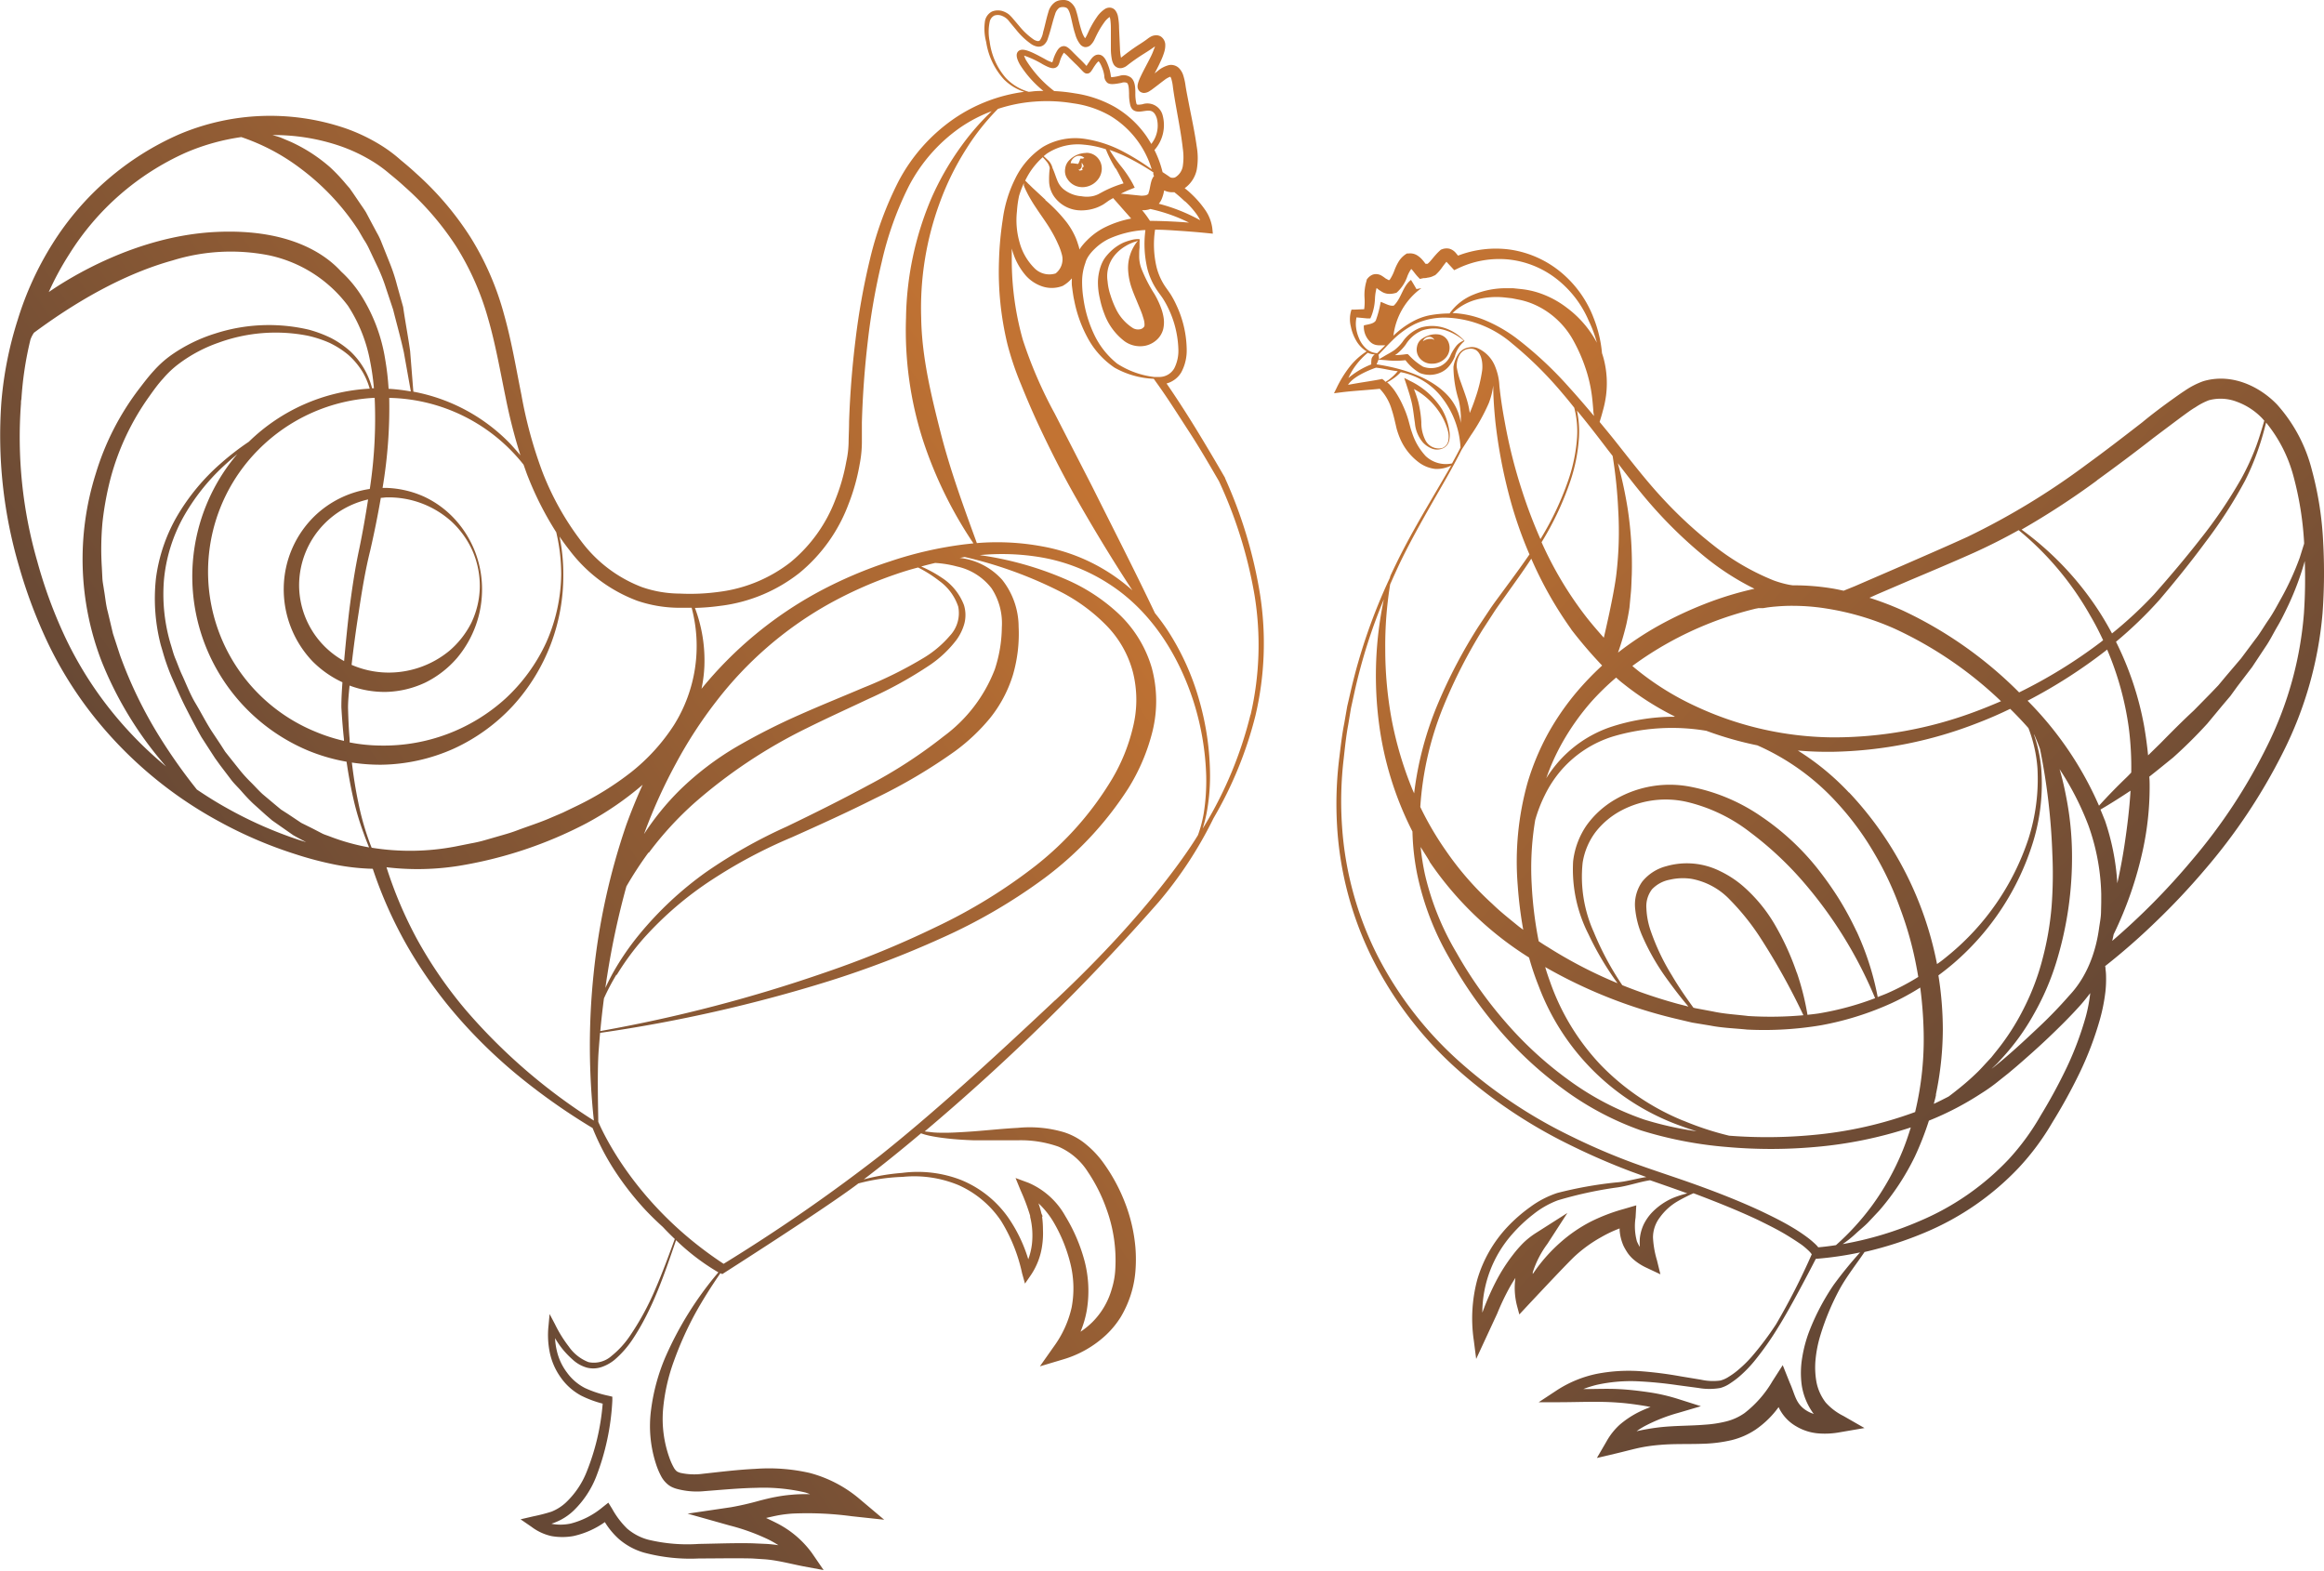 <svg xmlns="http://www.w3.org/2000/svg" xmlns:xlink="http://www.w3.org/1999/xlink" viewBox="0 0 332.28 224.58"><defs><style>.cls-1{fill:url(#Sfumatura_senza_nome_145);}.cls-2{fill:url(#Sfumatura_senza_nome_145-2);}.cls-3{fill:url(#Sfumatura_senza_nome_145-3);}.cls-4{fill:url(#Sfumatura_senza_nome_145-4);}.cls-5{fill:url(#Sfumatura_senza_nome_145-5);}.cls-6{fill:url(#Sfumatura_senza_nome_145-6);}</style><linearGradient id="Sfumatura_senza_nome_145" x1="153.08" y1="66.32" x2="37.15" y2="144.89" gradientUnits="userSpaceOnUse"><stop offset="0" stop-color="#c27333"/><stop offset="1" stop-color="#664835"/></linearGradient><linearGradient id="Sfumatura_senza_nome_145-2" x1="209.52" y1="56.81" x2="298.78" y2="146.67" xlink:href="#Sfumatura_senza_nome_145"/><linearGradient id="Sfumatura_senza_nome_145-3" x1="212.27" y1="54.07" x2="301.53" y2="143.94" xlink:href="#Sfumatura_senza_nome_145"/><linearGradient id="Sfumatura_senza_nome_145-4" x1="210.7" y1="55.63" x2="299.96" y2="145.5" xlink:href="#Sfumatura_senza_nome_145"/><linearGradient id="Sfumatura_senza_nome_145-5" x1="205.19" y1="61.11" x2="294.45" y2="150.98" xlink:href="#Sfumatura_senza_nome_145"/><linearGradient id="Sfumatura_senza_nome_145-6" x1="204.39" y1="61.9" x2="293.65" y2="151.77" xlink:href="#Sfumatura_senza_nome_145"/></defs><g id="Livello_2" data-name="Livello 2"><g id="Livello_1-2" data-name="Livello 1"><path class="cls-1" d="M162.88,36.5c0-.34,0-.69.05-1.06l0-.56V34.6a1.32,1.32,0,0,0,0-.41,3.68,3.68,0,0,0-1.23.14,8.41,8.41,0,0,0-1.07.36A6.62,6.62,0,0,0,158.74,36a7.52,7.52,0,0,0-.78.9,5,5,0,0,0-.55,1.08,7.33,7.33,0,0,0-.43,2.35,10,10,0,0,0,.27,2.33,13.3,13.3,0,0,0,.65,2.22,8.68,8.68,0,0,0,2.91,3.93,3.81,3.81,0,0,0,3,.61,3.51,3.51,0,0,0,1.5-.76,3.14,3.14,0,0,0,1-1.59,4.38,4.38,0,0,0,.07-1.59,7.15,7.15,0,0,0-.32-1.29,12.18,12.18,0,0,0-1-2.15,20.84,20.84,0,0,1-1.86-3.63A5,5,0,0,1,162.88,36.5Zm.7,9.37a2.59,2.59,0,0,1,.06.59.39.39,0,0,1-.08.28,1,1,0,0,1-.38.29,1.47,1.47,0,0,1-1.18-.11,6.71,6.71,0,0,1-2.47-2.8,13.17,13.17,0,0,1-.75-1.9,8.24,8.24,0,0,1-.42-2,4.69,4.69,0,0,1,1-3.7,5.89,5.89,0,0,1,1.56-1.33,6.34,6.34,0,0,1,.94-.47c.32-.15.73-.19.89-.37a6.08,6.08,0,0,0-1.45,4.35,9.39,9.39,0,0,0,.47,2.38c.25.75.56,1.45.83,2.11s.54,1.27.74,1.85C163.43,45.36,163.54,45.65,163.58,45.87Zm-8.3-24a3.39,3.39,0,0,0-2.36,1,2,2,0,0,0-.62,1.23v0a2,2,0,0,0,.31,1.48,2.51,2.51,0,0,0,1.2,1,2.62,2.62,0,0,0,1.64.09,2.8,2.8,0,0,0,1.46-.92,2.52,2.52,0,0,0,.62-1.68,2.28,2.28,0,0,0-.71-1.63A2.13,2.13,0,0,0,155.28,21.85ZM154,23.56l.09,0S154,23.59,154,23.56Zm.84.35,0-.1a1.93,1.93,0,0,1-.13.31c0,.07,0,0,.06,0l-.1.1c.09-.05.18,0,.09.07a.72.72,0,0,1-.39.09l.1,0c-.07,0-.09.06-.21-.06l-.06-.08.05,0,.11,0h0a.75.75,0,0,0,.3-.38,1.18,1.18,0,0,0,0-.35,1.2,1.2,0,0,0,0-.27l.06.1a2.19,2.19,0,0,1,.16.29C155,23.75,154.91,23.87,154.85,23.91Zm.13-1.29-.2.06-.09,0a.4.4,0,0,0-.18,0,.51.51,0,0,0-.09.13l0,.07-.06.14-.11.26a.41.41,0,0,1-.11.16l-.76-.1-.29,0a1.46,1.46,0,0,1,.1-.34,1.38,1.38,0,0,1,.85-.7,1.09,1.09,0,0,1,1,.28ZM180.16,85a65.59,65.59,0,0,0-5-16.62v-.05q-2.09-3.63-4.27-7.19c-1.32-2.14-2.67-4.24-4.1-6.31a3.25,3.25,0,0,0,.84-.35,3.4,3.4,0,0,0,1.29-1.29,6.6,6.6,0,0,0,.75-3.29,15.34,15.34,0,0,0-1.47-6.27,13.19,13.19,0,0,0-.76-1.44c-.28-.46-.65-.93-.9-1.31a8.89,8.89,0,0,1-1.17-2.65,14.17,14.17,0,0,1-.22-5.39c1.15,0,2.31.08,3.46.16q2,.13,4,.33l.8.08-.08-.8a6,6,0,0,0-1.12-2.74,13.72,13.72,0,0,0-1.83-2.1c-.31-.3-.63-.58-1-.86a4.34,4.34,0,0,0,1.73-2.66,9.64,9.64,0,0,0,0-3.27c-.28-2-.69-3.92-1.07-5.84-.19-1-.38-1.91-.53-2.85a8.63,8.63,0,0,0-.36-1.61,2.67,2.67,0,0,0-.58-.94,1.64,1.64,0,0,0-1.4-.44,4,4,0,0,0-1.65.85l-.43.34c.26-.52.53-1,.79-1.59a9.25,9.25,0,0,0,.59-1.49,3.3,3.3,0,0,0,.14-.93A1.48,1.48,0,0,0,166,5.24a1.26,1.26,0,0,0-.83-.19,1.58,1.58,0,0,0-.59.17,3.52,3.52,0,0,0-.43.27l-.28.21c-.37.27-.78.53-1.2.8-.81.53-1.68,1.18-2.39,1.75l0,0v0a7.16,7.16,0,0,1-.15-1.31L160,4a8.85,8.85,0,0,0-.14-1.56,2.09,2.09,0,0,0-.43-1,1.07,1.07,0,0,0-.75-.35,1.23,1.23,0,0,0-.66.17,4.15,4.15,0,0,0-1.22,1.22,12.75,12.75,0,0,0-.8,1.31c-.24.43-.47,1-.65,1.34a2.29,2.29,0,0,1-.21.34,3.74,3.74,0,0,1-.48-1c-.15-.44-.27-.9-.39-1.37s-.22-1-.38-1.46A2.32,2.32,0,0,0,152.81.16a1.86,1.86,0,0,0-1-.15,1.91,1.91,0,0,0-.92.27,2.49,2.49,0,0,0-1,1.46c-.31,1-.48,1.93-.75,2.86a2.91,2.91,0,0,1-.45,1.16.42.42,0,0,1-.35.11,1.57,1.57,0,0,1-.53-.21,9.85,9.85,0,0,1-2.05-1.9l-.95-1.12a5.77,5.77,0,0,0-.55-.57,2.88,2.88,0,0,0-.74-.42,2.24,2.24,0,0,0-1.69,0,1.91,1.91,0,0,0-1,1.36A7.37,7.37,0,0,0,141,6a10.23,10.23,0,0,0,2.54,5.35,7.3,7.3,0,0,0,2.91,1.78A23.06,23.06,0,0,0,136.36,17a25.06,25.06,0,0,0-7.9,8.94A49.82,49.82,0,0,0,124.4,37a99.29,99.29,0,0,0-2.08,11.58q-.72,5.84-.92,11.71c0,1-.06,2-.07,3A13.81,13.81,0,0,1,121,66a27.42,27.42,0,0,1-1.55,5.41,21.42,21.42,0,0,1-6.45,9,20.84,20.84,0,0,1-10.17,4.21,30.33,30.33,0,0,1-5.64.25,16.68,16.68,0,0,1-5.42-.93,19.51,19.51,0,0,1-8.7-6.6,40.15,40.15,0,0,1-5.52-9.88,63,63,0,0,1-3-11c-.76-3.78-1.4-7.66-2.48-11.49a41,41,0,0,0-4.77-11,43.81,43.81,0,0,0-7.75-9.13c-.73-.68-1.48-1.32-2.25-1.95A20.66,20.66,0,0,0,54.83,21a25.75,25.75,0,0,0-5.51-2.68,33.34,33.34,0,0,0-23.78.92,40.64,40.64,0,0,0-18,15.56,45.48,45.48,0,0,0-5,10.9A53,53,0,0,0,.2,57.46,66.29,66.29,0,0,0,2.73,81a71,71,0,0,0,4.2,11.11,55.57,55.57,0,0,0,6.31,10.11,58.49,58.49,0,0,0,18.1,15.24,61,61,0,0,0,10.9,4.67A49.76,49.76,0,0,0,48,123.64a32,32,0,0,0,5.3.58,61.3,61.3,0,0,0,4.86,10.92,64.28,64.28,0,0,0,7.32,10.3,72.8,72.8,0,0,0,9.08,8.74,90.38,90.38,0,0,0,10.17,7.11,34.83,34.83,0,0,0,3.18,6.12A41.86,41.86,0,0,0,92.28,173c.79.84,1.62,1.64,2.48,2.42.59.63,1.17,1.21,1.72,1.73-.89,2.43-1.77,4.85-2.8,7.21A38.44,38.44,0,0,1,90,191.1a13,13,0,0,1-2.56,2.77,3.8,3.8,0,0,1-3.29.89,6.09,6.09,0,0,1-2.81-2.21,18.36,18.36,0,0,1-2-3.23l-.76-1.44-.15,1.63a12.43,12.43,0,0,0,.17,3.84,9.39,9.39,0,0,0,1.56,3.58,8.44,8.44,0,0,0,2.94,2.62,15.45,15.45,0,0,0,3.07,1.14,33.23,33.23,0,0,1-2.36,9.92,12.25,12.25,0,0,1-2.91,4.23,6.63,6.63,0,0,1-2.06,1.3,24.37,24.37,0,0,1-2.56.66l-1.85.43L76,218.31a7.36,7.36,0,0,0,2.85,1.32,9,9,0,0,0,3.11,0,12.33,12.33,0,0,0,4.52-2A11,11,0,0,0,88.43,220a9.55,9.55,0,0,0,3.67,2,25.67,25.67,0,0,0,7.86.83c2.56,0,5.09-.06,7.58,0l1.86.12c.59.05,1.17.13,1.78.24,1.19.21,2.43.52,3.72.77l2.86.53-1.66-2.42a14.07,14.07,0,0,0-5.1-4.32c-.49-.25-1-.49-1.47-.71.61-.14,1.21-.28,1.79-.39a18.59,18.59,0,0,1,2-.24,47.51,47.51,0,0,1,8.46.38l4.64.5-3.56-3a18.16,18.16,0,0,0-7.1-3.69,26.27,26.27,0,0,0-7.8-.58c-2.54.12-5.06.44-7.47.7a9.07,9.07,0,0,1-3.25-.14l-.31-.12-.16-.09a1.85,1.85,0,0,1-.37-.43,8.61,8.61,0,0,1-.68-1.48,16.51,16.51,0,0,1-.92-6.9,27,27,0,0,1,1.57-7,48.46,48.46,0,0,1,3-6.7c1.1-2,2.33-3.93,3.63-5.82l.27.13s14.48-9.22,19.27-12.82l.18-.14a28,28,0,0,1,6.33-.94,16.53,16.53,0,0,1,8,1.18,14.39,14.39,0,0,1,6.09,5.13,23.68,23.68,0,0,1,3,7.49l.41,1.46.87-1.26a10,10,0,0,0,1.59-4.22,12,12,0,0,0,.11-2.24A13.34,13.34,0,0,0,149,174l.06-.12-.16-.38v0a13.49,13.49,0,0,0-.42-1.45,12.16,12.16,0,0,1,2.25,2.85,22.23,22.23,0,0,1,2.34,5.88,14.72,14.72,0,0,1,.15,6.16,15.06,15.06,0,0,1-2.54,5.58l-2,2.84,3.35-1A15.34,15.34,0,0,0,158,191a12.92,12.92,0,0,0,2.24-2.69,15.51,15.51,0,0,0,1.43-3.17,15,15,0,0,0,.67-3.4,20.94,20.94,0,0,0,0-3.36,23.17,23.17,0,0,0-1.52-6.49,25.25,25.25,0,0,0-3.2-5.82,13.94,13.94,0,0,0-2.38-2.48,9.21,9.21,0,0,0-3.1-1.7,17.28,17.28,0,0,0-6.6-.63c-2.12.11-4.22.34-6.32.5,0,0-3,.22-4.14.2-.69,0-1.39,0-2.08-.1l-.79-.09A313.89,313.89,0,0,0,165.64,129a57.79,57.79,0,0,0,7.86-12,55.94,55.94,0,0,0,6-14.68A45.14,45.14,0,0,0,180.16,85ZM165.48,41.57c.33.49.62.83.88,1.26a12.72,12.72,0,0,1,.71,1.31,14.46,14.46,0,0,1,1.41,5.78,5.56,5.56,0,0,1-.58,2.73,2.46,2.46,0,0,1-2.12,1.25l-.75,0A12.44,12.44,0,0,1,159.74,52a11.77,11.77,0,0,1-3.31-4.19,17.7,17.7,0,0,1-1.53-5.15,15.09,15.09,0,0,1-.18-2.64,7.84,7.84,0,0,1,.47-2.44l.05-.18a3.17,3.17,0,0,1,.18-.42,4.3,4.3,0,0,1,.3-.49,6.21,6.21,0,0,1,.8-.91,7.78,7.78,0,0,1,2-1.42,14.61,14.61,0,0,1,5-1.26l.25,0a15.15,15.15,0,0,0,.31,5.65A10,10,0,0,0,165.48,41.57Zm-16-13-1.55-1.44c-.26-.23-.51-.48-.76-.73l-.2-.18a1.88,1.88,0,0,0-.24-.25l-.15-.14a10.54,10.54,0,0,1,2.51-3.35c.17.18.34.36.49.55a2,2,0,0,1,.51,1v0A13,13,0,0,0,150,26a4,4,0,0,0,.7,2.08,4.71,4.71,0,0,0,3.84,2,6.24,6.24,0,0,0,2.14-.35,6.33,6.33,0,0,0,1-.46c.16-.09.3-.2.45-.3l.35-.25c.22-.15.45-.26.67-.4l1,1.13c.54.63,1.08,1.21,1.58,1.8a14.58,14.58,0,0,0-3.91,1.33,9.72,9.72,0,0,0-2.42,1.8,8.11,8.11,0,0,0-1,1.19l-.06.11a5.12,5.12,0,0,0-.22-.8,8.73,8.73,0,0,0-.42-1.11,10.74,10.74,0,0,0-1.2-2A22.06,22.06,0,0,0,149.44,28.59Zm1.47,10.52a3,3,0,0,1-3.09-.79,8.24,8.24,0,0,1-2.09-3.66,11.5,11.5,0,0,1-.37-4.42,14.78,14.78,0,0,1,.31-2.23,14.46,14.46,0,0,1,.68-1.8l0,.16a1.18,1.18,0,0,0,0,.2l.11.26c.14.34.31.66.48,1a21.57,21.57,0,0,0,1.13,1.87c.79,1.21,1.63,2.31,2.27,3.45a16.43,16.43,0,0,1,.88,1.72,9,9,0,0,1,.59,1.65A2.56,2.56,0,0,1,150.91,39.11ZM146.72,8.63a4.38,4.38,0,0,1-.3-.68A13.75,13.75,0,0,1,149.1,9.2c.85.46,1.36.66,1.79.49s.51-.52.64-.91a4.34,4.34,0,0,1,.32-.81c.16-.31.26-.41.25-.44a5.59,5.59,0,0,1,.8.74l.81.8c.39.36.65.65.85.86.36.39.57.62.92.59s.52-.29.77-.69c.08-.13.18-.3.32-.49.34-.5.51-.57.51-.57s.25.19.61,1.21a4.57,4.57,0,0,1,.2.87,1.3,1.3,0,0,0,.45,1c.39.26.95.2,2,0a1.06,1.06,0,0,1,.79,0c.26.2.28.91.3,1.54a6.71,6.71,0,0,0,.18,1.68c.31,1.07,1.27.92,1.91.82.85-.12,1.46-.22,1.87,1a4.21,4.21,0,0,1-.78,3.69c-.23-.39-.47-.78-.73-1.16a14.31,14.31,0,0,0-4.49-4.13,16.42,16.42,0,0,0-5.74-1.95,23.92,23.92,0,0,0-2.92-.32h0A16.56,16.56,0,0,1,146.72,8.63ZM165,25.17l-.07.08a2.11,2.11,0,0,0-.31.66c-.05.17-.08.3-.11.43l-.14.71a3.73,3.73,0,0,1-.16.55c0,.15-.12.21,0,.15l-.06,0a.77.77,0,0,1-.36.18,3.4,3.4,0,0,1-.63.05l-2.15-.22-.75-.07c.45-.22.91-.44,1.38-.62l.6-.24-.26-.52a16.18,16.18,0,0,0-1.79-2.65,19.76,19.76,0,0,1-1.55-2.23c.67.24,1.34.5,2,.8a34.85,34.85,0,0,1,4.28,2.43C164.86,24.86,164.92,25,165,25.17Zm-5.45-1.07c.4.71.77,1.41,1.09,2.12a15.87,15.87,0,0,0-3,1.22l-.43.23a2.16,2.16,0,0,1-.34.17,3.53,3.53,0,0,1-.72.22,4.26,4.26,0,0,1-1.51,0A4.6,4.6,0,0,1,152,27a3.09,3.09,0,0,1-.84-1.23c-.22-.51-.39-1.14-.67-1.73v0a2.23,2.23,0,0,0-.74-1.22c-.17-.17-.35-.33-.53-.49.17-.13.33-.28.51-.4a8,8,0,0,1,5.28-1.24,13.38,13.38,0,0,1,3.1.65A17.25,17.25,0,0,0,159.51,24.1Zm9.11,7.63c-1.36-.08-2.71-.14-4.09-.15h-.15l-.12-.18a13.8,13.8,0,0,0-1-1.34,3.75,3.75,0,0,0,.9-.09,1.61,1.61,0,0,0,.26-.09A23.5,23.5,0,0,1,170,31.83C169.57,31.8,169.09,31.75,168.62,31.73Zm-3.16-5.05,0,0h0Zm3.93,2.1a12.22,12.22,0,0,1,1.67,1.87,6.63,6.63,0,0,1,.5.84,25.17,25.17,0,0,0-5.92-2.36,2.5,2.5,0,0,0,.45-.76,5.11,5.11,0,0,0,.26-.86l.06-.28.27.11a2.93,2.93,0,0,0,1.18.14A19.08,19.08,0,0,1,169.39,28.78ZM143.78,11.11a9.8,9.8,0,0,1-2.28-5.18,6.91,6.91,0,0,1,0-2.79,1.28,1.28,0,0,1,.68-.92,1.58,1.58,0,0,1,1.16.08,2.33,2.33,0,0,1,1,.82l.94,1.13a10.31,10.31,0,0,0,2.22,2.09,2.28,2.28,0,0,0,.83.32,1.17,1.17,0,0,0,1-.32,1.89,1.89,0,0,0,.48-.79l.23-.72c.29-.94.51-1.92.81-2.79a1.73,1.73,0,0,1,.61-.93,1.26,1.26,0,0,1,1,0c.22.09.4.45.53.88s.23.91.34,1.39.23,1,.39,1.46a4.08,4.08,0,0,0,.75,1.53,1.11,1.11,0,0,0,.63.36,1.09,1.09,0,0,0,.77-.23,2.63,2.63,0,0,0,.58-.77c.24-.5.41-.87.65-1.3a11.81,11.81,0,0,1,.75-1.18,3.13,3.13,0,0,1,.8-.82,1.35,1.35,0,0,1,.09.3,9.21,9.21,0,0,1,.09,1.36l0,2.94a7.79,7.79,0,0,0,.17,1.6,2.64,2.64,0,0,0,.19.5,1.12,1.12,0,0,0,1.44.53,1.67,1.67,0,0,0,.48-.26,27,27,0,0,1,2.37-1.67c.41-.26.83-.52,1.26-.82l.31-.22.09-.05A2,2,0,0,1,165,7a9.27,9.27,0,0,1-.52,1.22c-.43.86-.91,1.71-1.35,2.63-.11.23-.22.47-.32.74a3.13,3.13,0,0,0-.14.5,1.3,1.3,0,0,0,0,.51,2,2,0,0,0,.09.22,1.05,1.05,0,0,0,.24.28,1,1,0,0,0,.55.19,1.49,1.49,0,0,0,.76-.23l.38-.25.61-.46c.4-.3.78-.61,1.15-.88a3,3,0,0,1,.88-.5,1.09,1.09,0,0,1,.14.29,6.54,6.54,0,0,1,.24,1.27c.14,1,.31,2,.48,2.94.34,1.93.71,3.85.92,5.73a8.6,8.6,0,0,1,0,2.58A2.28,2.28,0,0,1,168,25.37a1,1,0,0,1-.65,0c-.37-.26-.74-.51-1.13-.76a14.73,14.73,0,0,0-1.16-3.16,5.37,5.37,0,0,0,1.18-4.93,2.25,2.25,0,0,0-2.91-1.61c-.78.12-.8.06-.86-.15a5.83,5.83,0,0,1-.14-1.43c0-.88-.05-1.79-.67-2.27a1.81,1.81,0,0,0-1.58-.22,6.65,6.65,0,0,1-1.2.2,1.5,1.5,0,0,1-.08-.37,6,6,0,0,0-.24-1c-.31-.88-.66-1.75-1.37-1.85s-1.13.52-1.44,1c-.14.2-.25.37-.34.51l-.06.1-.12-.13c-.21-.23-.49-.53-.89-.91l-.79-.78c-.69-.71-1.08-1.1-1.6-1s-.75.53-1,1a5.37,5.37,0,0,0-.39,1,1.72,1.72,0,0,1-.11.3,4.13,4.13,0,0,1-1-.44c-2-1.09-3.27-1.73-3.87-1.13-.45.46-.11,1.24.23,1.87A15.34,15.34,0,0,0,149.18,13c-.51,0-1,0-1.55.07l-.53.06A7.1,7.1,0,0,1,143.78,11.11Zm4,3.43a22.67,22.67,0,0,1,5.64.23,14.61,14.61,0,0,1,5.25,1.75,13.45,13.45,0,0,1,6,7.69,34.88,34.88,0,0,0-3.9-2.44,17.27,17.27,0,0,0-5.64-1.91,9.1,9.1,0,0,0-6,1.14,11.35,11.35,0,0,0-4,4.59,18.44,18.44,0,0,0-1.76,5.8,47.32,47.32,0,0,0-.54,6,44,44,0,0,0,1.23,11.9A42.51,42.51,0,0,0,146,55q1.11,2.76,2.34,5.44c1.66,3.57,3.43,7.08,5.36,10.49,2.6,4.58,5.32,9.08,8.21,13.48A26.3,26.3,0,0,0,149,78.12a35.18,35.18,0,0,0-9.33-.47c-1.9-5.2-3.77-10.32-5.12-15.56-1.39-5.46-2.75-11-2.84-16.62a43.61,43.61,0,0,1,2.7-16.61,39.27,39.27,0,0,1,3.78-7.63,33.06,33.06,0,0,1,4.49-5.66A21.7,21.7,0,0,1,147.75,14.54Zm-55,107.37a47.86,47.86,0,0,1,6.48-7.08,73,73,0,0,1,16.06-10.7c2.93-1.46,5.92-2.81,8.92-4.23a58.55,58.55,0,0,0,8.75-4.84,16.28,16.28,0,0,0,3.72-3.51,7.25,7.25,0,0,0,1.17-2.38,4.85,4.85,0,0,0-.06-2.67,8.08,8.08,0,0,0-3.22-3.93A17.53,17.53,0,0,0,131.71,81c.65-.18,1.3-.35,2-.51a15.49,15.49,0,0,1,3.13.51,8.52,8.52,0,0,1,4.94,3.13,9.12,9.12,0,0,1,1.46,5.56,19.82,19.82,0,0,1-1,6,21.41,21.41,0,0,1-7.33,9.6,69.05,69.05,0,0,1-10.79,7c-3.81,2.06-7.71,4-11.63,5.89A72.34,72.34,0,0,0,101,124.66a49.6,49.6,0,0,0-9.64,9,38.16,38.16,0,0,0-3.72,5.44c-.39.71-.75,1.43-1.09,2.16.09-.6.17-1.2.27-1.79a113.91,113.91,0,0,1,2.74-12.73A52.69,52.69,0,0,1,92.71,121.91Zm-.78-2.42c.08-.23.16-.46.25-.69a75,75,0,0,1,4.4-9.65,63.23,63.23,0,0,1,5.76-8.87,52.94,52.94,0,0,1,15.87-13.8,59.05,59.05,0,0,1,9.7-4.34c1.09-.38,2.19-.72,3.29-1a18.4,18.4,0,0,1,3,1.9A7.42,7.42,0,0,1,137,86.72a4.71,4.71,0,0,1-1.19,4.18A15.35,15.35,0,0,1,132.17,94a58.62,58.62,0,0,1-8.73,4.33c-3,1.28-6.09,2.52-9.12,3.87a91.69,91.69,0,0,0-8.95,4.54,42.37,42.37,0,0,0-8.07,6.12A37.83,37.83,0,0,0,91.93,119.49Zm-3.81,19.89A37,37,0,0,1,92,134.19a49.06,49.06,0,0,1,9.79-8.4,70.88,70.88,0,0,1,11.42-6.07c4-1.79,8-3.6,11.89-5.56a77.29,77.29,0,0,0,11.45-6.76,27.69,27.69,0,0,0,5-4.72,18.54,18.54,0,0,0,3.28-6.19,21,21,0,0,0,.81-6.89,10.89,10.89,0,0,0-2.35-6.7,9.65,9.65,0,0,0-6.1-3.14c.25,0,.5-.09.75-.12a59.83,59.83,0,0,1,13.75,5,25.36,25.36,0,0,1,6.53,4.82A14.93,14.93,0,0,1,162,96.18a16.25,16.25,0,0,1,0,7.75,26.35,26.35,0,0,1-3,7.45,45.52,45.52,0,0,1-10.89,12.37,76.29,76.29,0,0,1-14.28,8.79A139.45,139.45,0,0,1,118.11,139a210.68,210.68,0,0,1-32.28,8.42c.14-1.56.32-3.12.52-4.67A31.15,31.15,0,0,1,88.12,139.38Zm15-52.78a22.75,22.75,0,0,0,11.11-4.68,23.28,23.28,0,0,0,7-9.79,29.12,29.12,0,0,0,1.62-5.79,16.79,16.79,0,0,0,.31-3.06c0-1,0-1.92,0-2.89.11-3.86.39-7.72.84-11.55a94.84,94.84,0,0,1,2-11.39,47.29,47.29,0,0,1,3.84-10.77,23.4,23.4,0,0,1,7.35-8.42,20.76,20.76,0,0,1,4.53-2.36,35.16,35.16,0,0,0-4.25,4.86,40.22,40.22,0,0,0-4.37,7.58,45.3,45.3,0,0,0-3.63,17.13,51.48,51.48,0,0,0,2.4,17.4,59.59,59.59,0,0,0,7.24,14.82l-1.19.13a54.44,54.44,0,0,0-10.72,2.44,62,62,0,0,0-10.12,4.3A55.83,55.83,0,0,0,100.3,98.48a19.43,19.43,0,0,0,.41-3.22,21.25,21.25,0,0,0-1.35-8.34A32.28,32.28,0,0,0,103.16,86.6ZM74.86,66.44c.22.61.42,1.22.67,1.83a46.1,46.1,0,0,0,4,7.83,26.21,26.21,0,0,1,.71,6,24.69,24.69,0,0,1-2.15,9.78,25.31,25.31,0,0,1-5.82,8,25.87,25.87,0,0,1-17.78,6.72,24.26,24.26,0,0,1-4.5-.45c0-.15,0-.31,0-.46-.13-1.5-.19-3-.23-4.51,0-1,.12-2.1.22-3.16a14.2,14.2,0,0,0,5.23.91,14,14,0,0,0,5.63-1.35,14.43,14.43,0,0,0,4.48-3.47A15.23,15.23,0,0,0,68.92,84,14.78,14.78,0,0,0,65,74.2,14,14,0,0,0,60.61,71a14.2,14.2,0,0,0-5.39-1.24c-.17,0-.34,0-.52,0a69,69,0,0,0,.95-12.87,25.11,25.11,0,0,1,19.21,9.55ZM52.93,69.53l-.06.38A14.42,14.42,0,0,0,45,73.77,14.57,14.57,0,0,0,40.57,84a14.92,14.92,0,0,0,4.11,10.55,14.75,14.75,0,0,0,4.28,3c-.08,1.19-.16,2.37-.15,3.6.09,1.55.2,3,.37,4.57l0,.21a24.53,24.53,0,0,1-4-1.28,24.72,24.72,0,0,1-8.31-40.27,25.18,25.18,0,0,1,16.7-7.5A66.85,66.85,0,0,1,52.93,69.53Zm1.52,1.65c.26,0,.51-.05.77-.06a13.39,13.39,0,0,1,9.38,3.49,12.89,12.89,0,0,1,3,4.24,12.62,12.62,0,0,1,1,5.14,12.38,12.38,0,0,1-1.21,5.06,12.86,12.86,0,0,1-3.14,4,13.64,13.64,0,0,1-9.07,3.11,13.35,13.35,0,0,1-4.91-1.1q.42-3.7,1-7.4c.45-3,.93-6,1.65-8.89Q53.79,75,54.45,71.18ZM49.2,94.52A12.44,12.44,0,0,1,42.77,84,12.57,12.57,0,0,1,46.27,75a12.74,12.74,0,0,1,6.36-3.59c-.36,2.33-.77,4.67-1.25,7-.65,3-1.08,6-1.46,9C49.64,89.83,49.41,92.17,49.2,94.52Zm-.74-73.7a23.71,23.71,0,0,1,5,2.37,18.94,18.94,0,0,1,2.22,1.64c.74.6,1.47,1.21,2.17,1.86a41.73,41.73,0,0,1,7.38,8.55,39.26,39.26,0,0,1,4.56,10.32c1.06,3.66,1.72,7.47,2.51,11.3a77.18,77.18,0,0,0,2.11,8.24c-.43-.52-.87-1-1.34-1.53A25.83,25.83,0,0,0,59.1,56l-.46-5.79c-.29-2.11-.7-4.21-1-6.32l-.87-3.1a25.38,25.38,0,0,0-1-3.07l-1.2-3a9.9,9.9,0,0,0-.7-1.47l-.77-1.44-.77-1.45c-.28-.47-.61-.91-.91-1.36l-.93-1.37L50,26.93l-.54-.62a24.92,24.92,0,0,0-2.29-2.42,23.83,23.83,0,0,0-2.65-2,23.66,23.66,0,0,0-2.92-1.6l-1.54-.65c-.36-.12-.73-.22-1.1-.33A29.33,29.33,0,0,1,48.46,20.82ZM9.9,36.35A37.83,37.83,0,0,1,26.62,21.8a31.19,31.19,0,0,1,7.88-2.2A29.69,29.69,0,0,1,43,24.11a34.42,34.42,0,0,1,8.24,8.8L52,34.22a9.83,9.83,0,0,1,.76,1.34l1.33,2.81a24.81,24.81,0,0,1,1.12,2.9l1,3c.5,2,1.08,4.05,1.53,6.1l1,5.6a26,26,0,0,0-3.18-.38,38.06,38.06,0,0,0-.49-4.23,24.19,24.19,0,0,0-3.3-8.91,17.16,17.16,0,0,0-3-3.63c-2.17-2.39-7.32-6.19-18-5.65-11.41.58-21,6.66-23.8,8.59A41.31,41.31,0,0,1,9.9,36.35Zm5.3,64.39A53.23,53.23,0,0,1,9.27,91,67.15,67.15,0,0,1,5.34,80.3,64.09,64.09,0,0,1,3,57.7c0-.21,0-.42.06-.62a48.94,48.94,0,0,1,1.29-8.51,4.11,4.11,0,0,1,.51-1v0c7.72-5.71,14.33-8.81,19.84-10.34a28.1,28.1,0,0,1,13.73-.73,19.05,19.05,0,0,1,11.32,7.22,21.79,21.79,0,0,1,3.18,8,34.55,34.55,0,0,1,.53,3.79H53.2a11,11,0,0,0-1-2.54,11.19,11.19,0,0,0-2.06-2.69,13.4,13.4,0,0,0-2.79-1.94,17.92,17.92,0,0,0-3.18-1.2,25,25,0,0,0-13.41.55,22.72,22.72,0,0,0-6.16,3A15,15,0,0,0,22,53c-.81.88-1.45,1.74-2.15,2.65a38.05,38.05,0,0,0-6.16,12.08,40.59,40.59,0,0,0,.86,26.88,52.24,52.24,0,0,0,6.63,11.81c.81,1.09,1.67,2.14,2.56,3.17A54.84,54.84,0,0,1,15.2,100.74Zm27.69,19.4a58.43,58.43,0,0,1-10.47-4.61c-1.46-.81-2.88-1.7-4.27-2.64a78.12,78.12,0,0,1-5.34-7.55,61.66,61.66,0,0,1-5.66-11.68l-1-3.07-.74-3.12c-.28-1-.36-2.11-.55-3.16-.07-.53-.18-1-.22-1.59l-.08-1.6a41.59,41.59,0,0,1,.09-6.41,44,44,0,0,1,1.17-6.36,36,36,0,0,1,5.5-11.64c.62-.88,1.28-1.8,2-2.58A13.83,13.83,0,0,1,25.59,52a20.89,20.89,0,0,1,5.65-3A23.83,23.83,0,0,1,44,48a16.75,16.75,0,0,1,3.07,1,12.92,12.92,0,0,1,2.72,1.73,10.72,10.72,0,0,1,2.07,2.48,10.46,10.46,0,0,1,1,2.36,26.79,26.79,0,0,0-17.28,7.59,38.34,38.34,0,0,0-4.05,3.13,30.49,30.49,0,0,0-6.1,7.32,23.86,23.86,0,0,0-3.13,9.06A26.43,26.43,0,0,0,23,92.27c.24.77.44,1.55.7,2.31s.54,1.52.86,2.26c.65,1.45,1.27,2.92,2,4.35S28,104,28.81,105.41l1.29,2,.65,1,.72,1,1.46,1.92c.47.66,1.07,1.2,1.6,1.81s1.08,1.2,1.67,1.76L38,116.52l.92.79,1,.7,2,1.4c.61.35,1.24.68,1.86,1Zm4.25-.55c-.35-.14-.72-.24-1.06-.41l-1-.52c-.67-.35-1.36-.68-2-1l-1.9-1.27-1-.64-.88-.73-1.76-1.48c-.57-.52-1.08-1.1-1.62-1.64a20.8,20.8,0,0,1-1.56-1.7l-1.45-1.82-.72-.91-.64-1-1.29-1.94c-.84-1.31-1.54-2.7-2.32-4s-1.34-2.82-2-4.22c-.32-.71-.57-1.44-.87-2.15s-.47-1.47-.71-2.2a25,25,0,0,1-.91-9.13A22.87,22.87,0,0,1,26.18,74a29.85,29.85,0,0,1,5.75-7.32c.66-.61,1.34-1.2,2-1.76a27,27,0,0,0,10.13,42.4,26.33,26.33,0,0,0,5.49,1.59c.29,2,.65,3.93,1.11,5.87A39.42,39.42,0,0,0,52,119.16c.24.67.49,1.32.77,2A30.48,30.48,0,0,1,47.14,119.59Zm6,1.62c-.3-.72-.55-1.45-.79-2.18a39.14,39.14,0,0,1-1.14-4.38c-.39-1.86-.68-3.74-.9-5.62a27,27,0,0,0,4.21.31,26.19,26.19,0,0,0,10.34-2.29,26.64,26.64,0,0,0,8.48-6.14,27.54,27.54,0,0,0,7.2-18.83A26.08,26.08,0,0,0,80,76.72c.45.66.92,1.31,1.42,1.94a21.63,21.63,0,0,0,9.7,7.24,18.81,18.81,0,0,0,6,1c.59,0,1.18,0,1.77,0a21.27,21.27,0,0,1-2.51,16.74,27.89,27.89,0,0,1-6.07,6.71,42.62,42.62,0,0,1-7.78,4.85l-2.08,1-2.13.91c-1.42.59-2.9,1.06-4.34,1.6-.72.28-1.46.5-2.2.71l-2.22.64a19.18,19.18,0,0,1-2.24.53l-2.25.45A34.52,34.52,0,0,1,53.16,121.21Zm31.75,39h0a82,82,0,0,1-18.26-15.76,61.74,61.74,0,0,1-7-10.16A59,59,0,0,1,55.26,124a37.56,37.56,0,0,0,10.27-.19,60.16,60.16,0,0,0,18.3-6.09,44.89,44.89,0,0,0,8-5.47l.06-.06q-1.28,2.82-2.33,5.71a95.52,95.52,0,0,0-4.69,21.37A99.41,99.41,0,0,0,84.91,160.2ZM95.1,194.12a28.3,28.3,0,0,0-2,7.36,17.56,17.56,0,0,0,.68,7.8,10.42,10.42,0,0,0,.82,1.92,3.9,3.9,0,0,0,.83,1,3,3,0,0,0,.62.41,4.85,4.85,0,0,0,.55.22,10.93,10.93,0,0,0,4.14.37c2.53-.19,5-.43,7.38-.47a26.35,26.35,0,0,1,7,.66c.24.07.47.16.7.24-.87,0-1.76,0-2.64.09a20.84,20.84,0,0,0-2.32.32c-.77.14-1.5.33-2.21.51a42.28,42.28,0,0,1-4.12.95l-6.22.92,6,1.69a30.14,30.14,0,0,1,5.54,2c.5.25,1,.53,1.44.82-.56-.08-1.14-.15-1.71-.18l-2-.09c-2.59-.06-5.14.05-7.67.09a23.94,23.94,0,0,1-7.25-.61,7.68,7.68,0,0,1-3-1.59,12.19,12.19,0,0,1-2.13-2.81l-.55-.89-.81.64a11.64,11.64,0,0,1-4.58,2.35,7.09,7.09,0,0,1-2.47.08l-.28-.06c.19-.06.37-.12.56-.2A8.07,8.07,0,0,0,82,216a13.76,13.76,0,0,0,3.22-4.81,34.94,34.94,0,0,0,2.33-10.93l0-.56-.53-.13a15.58,15.58,0,0,1-3.38-1.11,7.22,7.22,0,0,1-2.58-2.22,8.16,8.16,0,0,1-1.45-3.13,9.66,9.66,0,0,1-.25-1.78,12.69,12.69,0,0,0,1.25,1.78,13.79,13.79,0,0,0,1.43,1.43,5,5,0,0,0,1.86,1,3.71,3.71,0,0,0,2.14-.09,6,6,0,0,0,1.8-1,14.28,14.28,0,0,0,2.64-3c2.88-4.36,4.52-9.29,6.18-14.13a31.71,31.71,0,0,0,6.05,4.6A49.1,49.1,0,0,0,95.1,194.12Zm37.77-31.74c.69.14,1.4.26,2.1.34,1.42.18,2.84.27,4.26.32l6.28,0a16.18,16.18,0,0,1,5.83.91,9.38,9.38,0,0,1,4.19,3.59,23.42,23.42,0,0,1,2.66,5.29,21.38,21.38,0,0,1,1.27,8.69,11.44,11.44,0,0,1-.5,2.77,10.87,10.87,0,0,1-2.81,4.78,11.32,11.32,0,0,1-1.66,1.34,14.24,14.24,0,0,0,.9-3.09,16.9,16.9,0,0,0-.33-7.05,24.32,24.32,0,0,0-2.73-6.37,11,11,0,0,0-5.27-4.78l-1.86-.69.74,1.81a28.65,28.65,0,0,1,1.35,3.6l0,.16v0h0a11.05,11.05,0,0,1,.25,3.91,9.56,9.56,0,0,1-.52,2.14,21.26,21.26,0,0,0-2.95-6.08,15.32,15.32,0,0,0-6.69-5.27,17.15,17.15,0,0,0-8.38-1,30.55,30.55,0,0,0-5.5.93c2.51-1.91,5.26-4.12,8.19-6.59C132.11,162.2,132.49,162.29,132.87,162.38Zm18-19.38c-7.21,6.77-16.38,15.32-25,22.19a247.52,247.52,0,0,1-22.41,15.51C91.74,173,86.8,163.28,85.54,160.4c0-1.18-.18-7.17.06-10.25.06-.82.13-1.65.2-2.47a211.5,211.5,0,0,0,32.74-7.41,141.83,141.83,0,0,0,16-6.11,78.71,78.71,0,0,0,14.88-8.67,49.13,49.13,0,0,0,11.87-12.72,28.3,28.3,0,0,0,3.49-8.2,18.15,18.15,0,0,0-.11-9.11,17.31,17.31,0,0,0-4.76-7.73,26.15,26.15,0,0,0-7.39-4.84,47.38,47.38,0,0,0-12.44-3.52,33.53,33.53,0,0,1,8.67.3,25.86,25.86,0,0,1,9.75,3.78c6,3.82,10,10.14,12.17,16.92a38.94,38.94,0,0,1,1.79,10.55,29.88,29.88,0,0,1-.35,5.35,17.7,17.7,0,0,1-.83,3.14C170.42,120.83,164.6,130.14,150.89,143Zm27.92-40.81A56.82,56.82,0,0,1,172.25,118c-.1.17-.21.33-.3.49h0a21.13,21.13,0,0,0,.56-2.18,29,29,0,0,0,.5-5.42,39.73,39.73,0,0,0-1.55-10.78,36.38,36.38,0,0,0-4.53-10c-.56-.85-1.16-1.66-1.8-2.45-2.91-6.12-6-12.14-9-18.15l-5.33-10.38a62.49,62.49,0,0,1-4.56-10.55,42.06,42.06,0,0,1-1.58-11.3c0-.59,0-1.17,0-1.75a9.5,9.5,0,0,0,2,3.86,5.47,5.47,0,0,0,2.3,1.54,4.31,4.31,0,0,0,3-.06h0l.11-.07a4.72,4.72,0,0,0,1.18-1V40a6.87,6.87,0,0,0,0,.78l.09.71c.07.48.14,1,.24,1.42a18.69,18.69,0,0,0,1.94,5.42,11.94,11.94,0,0,0,3.84,4.24,12.48,12.48,0,0,0,5.6,1.59l.42.59C167,57,168.47,59.35,170,61.7s2.9,4.72,4.29,7.11a64.44,64.44,0,0,1,5.09,16.34A44.23,44.23,0,0,1,178.81,102.19Z"/><path class="cls-2" d="M204.74,52Z"/><path class="cls-3" d="M207,48.77s0,.06,0,.08h0Z"/><path class="cls-4" d="M204.74,52a2.59,2.59,0,0,0,2-.88,2.13,2.13,0,0,0,.35-2.22,1.79,1.79,0,0,0-1.4-1.08,3,3,0,0,0-1.41.14,3.71,3.71,0,0,0-1,.5,1.72,1.72,0,0,0-.68,1.1v0a1.93,1.93,0,0,0,.44,1.71A2.17,2.17,0,0,0,204.74,52Zm-1.25-3.31a1,1,0,0,1,.81-.53.79.79,0,0,1,.76.41l-.09,0a.41.41,0,0,0-.22-.11.28.28,0,0,0-.16,0h-.21a1.57,1.57,0,0,0-.3.05,1.5,1.5,0,0,0-.62.28h0l0,.07A1,1,0,0,1,203.49,48.64Z"/><path class="cls-5" d="M201.6,54.46l-.83-.42.3.9c.3.92.6,1.83.8,2.74s.28,1.83.43,2.8a4.88,4.88,0,0,0,1.17,2.81,3.56,3.56,0,0,0,1.26.85,2,2,0,0,0,1.47,0,1.58,1.58,0,0,0,1-1.14,3.59,3.59,0,0,0,0-1.53,8.62,8.62,0,0,0-1-2.9A11,11,0,0,0,201.6,54.46ZM207.08,63a1.4,1.4,0,0,1-.91,1.07A2.15,2.15,0,0,1,203.83,63a5.47,5.47,0,0,1-.61-2.62,16,16,0,0,0-.44-2.93,18.74,18.74,0,0,0-.62-1.83,10.15,10.15,0,0,1,3.59,3.24A9,9,0,0,1,207,61.54,3.36,3.36,0,0,1,207.08,63Z"/><path class="cls-6" d="M332.16,77.49a47.86,47.86,0,0,0-1.6-10.24,22.15,22.15,0,0,0-5-9.42C323,55.18,319,53.31,315,54.51a11.55,11.55,0,0,0-2.56,1.31c-.74.48-1.45,1-2.14,1.49-1.38,1-2.71,2-4,3.07-2.66,2.06-5.31,4.11-8,6.06a104.06,104.06,0,0,1-17,10.32c-3,1.37-6.13,2.72-9.19,4.06l-4.62,2-2.31,1-1.58.64c-.57-.12-1.15-.25-1.73-.34a33.49,33.49,0,0,0-5.39-.43h-.16l-.47-.07a14.77,14.77,0,0,1-2.28-.64,34.62,34.62,0,0,1-8.57-5,61.53,61.53,0,0,1-7.41-6.86c-2.3-2.49-4.36-5.17-6.5-7.87-.79-1-1.58-1.95-2.38-2.92.16-.52.31-1,.45-1.55a15.43,15.43,0,0,0,.47-2.25,13.83,13.83,0,0,0-.22-4.75,11,11,0,0,0-.36-1.28,17.87,17.87,0,0,0-1.16-4.94A15.78,15.78,0,0,0,223.27,39a14.75,14.75,0,0,0-7.34-3.31,15.05,15.05,0,0,0-7.46.86l-.36-.43a1.88,1.88,0,0,0-.88-.56,1.85,1.85,0,0,0-1.08.09l-.14.05-.13.12c-.82.74-1.28,1.52-1.77,1.9l-.2,0h-.09c-.14-.18-.29-.39-.48-.6a3.38,3.38,0,0,0-.7-.6,1.9,1.9,0,0,0-1.24-.28l-.24,0-.19.12a3.45,3.45,0,0,0-1.06,1.15,7.48,7.48,0,0,0-.53,1.13,6.32,6.32,0,0,1-.7,1.39h-.06a.2.2,0,0,1-.13,0l-.17-.11a1.1,1.1,0,0,1-.28-.16,5.14,5.14,0,0,0-.53-.36,1.53,1.53,0,0,0-1.22-.14,1.79,1.79,0,0,0-.81.63l-.08.1,0,.11a6.88,6.88,0,0,0-.3,2.5,8.42,8.42,0,0,1-.05,1.61l-1.43.06-.39,0-.09.31a4.28,4.28,0,0,0,0,2.1,6.45,6.45,0,0,0,.68,1.87,4.38,4.38,0,0,0,1.3,1.51,1.69,1.69,0,0,0,.29.17,9.85,9.85,0,0,0-2.44,2.21,16.57,16.57,0,0,0-1.85,3l-.39.79.92-.12c1-.13,2-.21,3-.29s1.75-.14,2.63-.23a7.21,7.21,0,0,1,1.71,3c.21.62.36,1.26.51,1.91.08.3.14.67.26,1.05s.24.72.39,1.08a8.34,8.34,0,0,0,2.86,3.59,4.84,4.84,0,0,0,2.22.83,4.65,4.65,0,0,0,2.26-.49c-1,1.73-2,3.43-3,5.14-1.64,2.8-3.26,5.63-4.7,8.55-.34.7-.68,1.39-1,2.1l0,0a2.68,2.68,0,0,0-.07.27,81.16,81.16,0,0,0-5.55,16l-.55,2.38-.42,2.41c-.32,1.6-.5,3.23-.7,4.85a53.33,53.33,0,0,0-.33,9.79,48.84,48.84,0,0,0,5,18.9,53.34,53.34,0,0,0,11.83,15.62,70.86,70.86,0,0,0,16.2,11,96.86,96.86,0,0,0,9,3.93l2.19.79c-1.49.24-2.92.68-4.37.78h0a57.13,57.13,0,0,0-8.36,1.5,13.81,13.81,0,0,0-3.86,2,22.5,22.5,0,0,0-3.26,2.84,18.65,18.65,0,0,0-4.32,7.54,21.49,21.49,0,0,0-.5,8.7l.34,2.65,3-6.47a35.26,35.26,0,0,1,1.82-3.82c.25-.44.52-.87.79-1.3a10.31,10.31,0,0,0,.23,4l.33,1.23s6.86-7.37,8-8.39a19.72,19.72,0,0,1,3.7-2.66,18.26,18.26,0,0,1,2.64-1.25c0,.08,0,.16,0,.25a6.67,6.67,0,0,0,.58,2.29,8.82,8.82,0,0,0,.59,1,5.16,5.16,0,0,0,.83.91,8.11,8.11,0,0,0,1.9,1.2l1.93.91-.49-2a13.63,13.63,0,0,1-.57-3.28,4.76,4.76,0,0,1,1-2.88,8.23,8.23,0,0,1,2.47-2.25,24,24,0,0,1,2.32-1.18l.3.11c3,1.14,6,2.33,8.93,3.71,1.44.71,2.89,1.42,4.24,2.25.67.41,1.33.84,2,1.3a10.48,10.48,0,0,1,.87.73,4.3,4.3,0,0,1,.37.37l.15.19s.05.05.05.07,0,.07,0,0a97.54,97.54,0,0,1-5.1,10,43.88,43.88,0,0,1-3.53,4.69,17.81,17.81,0,0,1-2.08,2,10.16,10.16,0,0,1-1.16.82,4,4,0,0,1-1.2.54,7.92,7.92,0,0,1-2.76-.12l-2.91-.48a55.26,55.26,0,0,0-5.95-.75,24,24,0,0,0-6.09.4,16.64,16.64,0,0,0-5.71,2.37L220,200.49l2.8,0c2.87,0,5.7-.16,8.47.05,1.38.09,2.77.29,4.15.52l.57.12a16.2,16.2,0,0,0-1.92.84,13.53,13.53,0,0,0-2.48,1.68,9.47,9.47,0,0,0-1.92,2.44l-1.35,2.32,2.64-.62c1.11-.26,2.18-.55,3.23-.79a23.35,23.35,0,0,1,3.16-.46c2.1-.19,4.32-.07,6.63-.18a20.42,20.42,0,0,0,3.56-.49,10.77,10.77,0,0,0,3.49-1.53,13.46,13.46,0,0,0,3.27-3.2c.05.09.08.18.13.27a6.15,6.15,0,0,0,2.41,2.49,7.35,7.35,0,0,0,3.19,1,11.82,11.82,0,0,0,3.11-.18l3.44-.59-3-1.72a8.51,8.51,0,0,1-2.54-1.92,7,7,0,0,1-1.31-2.85,11.75,11.75,0,0,1-.14-3.37,17.58,17.58,0,0,1,.69-3.42,35.8,35.8,0,0,1,2.77-6.62c1-1.81,2.34-3.5,3.54-5.27a52.23,52.23,0,0,0,8.7-2.81A39.39,39.39,0,0,0,288.6,167a36,36,0,0,0,4.85-6.53,78.88,78.88,0,0,0,3.88-7.05,47.5,47.5,0,0,0,2.89-7.59,25.82,25.82,0,0,0,.81-4.06,16.47,16.47,0,0,0,.09-2.12,8.11,8.11,0,0,0-.08-1.09c0-.14,0-.28-.06-.42a93.51,93.51,0,0,0,7.17-6.27q3.68-3.52,7-7.42a82.15,82.15,0,0,0,11.33-17,54.39,54.39,0,0,0,5.59-19.75A79.67,79.67,0,0,0,332.16,77.49ZM327.89,68a46.28,46.28,0,0,1,1.55,9.64v0c0,.17-.08.33-.13.5l-.5,1.6a40.16,40.16,0,0,1-2.8,6.07c-.55,1-1.06,1.95-1.7,2.87s-1.18,1.89-1.88,2.77l-2,2.68-2.17,2.55L317.16,98,316,99.21l-2.34,2.38c-1.64,1.52-3.21,3.1-4.78,4.7L307.13,108c-.14-1.44-.34-2.88-.59-4.31a44.92,44.92,0,0,0-4-11.93,59.05,59.05,0,0,0,6.22-6c2.28-2.68,4.46-5.38,6.54-8.2A66.12,66.12,0,0,0,321,68.71,35.4,35.4,0,0,0,323,63.88c.39-1.14.71-2.3,1-3.46A20.33,20.33,0,0,1,327.89,68ZM211.19,49.75a2.07,2.07,0,0,0-1.15-.08,2.17,2.17,0,0,0-1.55,1,4.33,4.33,0,0,0-.68,1.79h0a16.41,16.41,0,0,0,.77,4.8,12.38,12.38,0,0,1,.29,2.26c0,.35,0,.7,0,1.06,0-.22-.06-.44-.11-.66a7.21,7.21,0,0,0-1.85-3.46c-3.23-3.39-8.94-4.17-10.09-4.37a6.63,6.63,0,0,0,.27-.67l1.06.08a11.92,11.92,0,0,0,2.8,0A7,7,0,0,0,203,53.33a3.84,3.84,0,0,0,3.05-.1,3.22,3.22,0,0,0,1.23-1A5.33,5.33,0,0,0,208,51a4.23,4.23,0,0,1,1.4-2.25,6.68,6.68,0,0,0-2.81-1.84,5.78,5.78,0,0,0-3.37-.1,5.45,5.45,0,0,0-2.7,2.09,6.5,6.5,0,0,1-1.1,1.12c-.41.3-.9.55-1.38.83l-.88.52a2,2,0,0,0-.07-.64s1.68-1.77,1.93-2a12.47,12.47,0,0,1,3.22-2.37,10,10,0,0,1,4.87-.93,15.26,15.26,0,0,1,9.12,3.71,54.12,54.12,0,0,1,7.21,7.15c.56.65,1.1,1.32,1.64,2a13.34,13.34,0,0,1,.4,4.32,23.79,23.79,0,0,1-1.23,6,42.46,42.46,0,0,1-4,8.47,70.31,70.31,0,0,1-2.59-6.79,74,74,0,0,1-2.52-10c-.32-1.7-.58-3.41-.76-5.12a8.16,8.16,0,0,0-.56-2.64A4.79,4.79,0,0,0,211.19,49.75Zm.73,3.18a21.12,21.12,0,0,1-1,4.06c-.22.68-.49,1.37-.78,2.06a12.58,12.58,0,0,0-.46-2.06c-.25-.78-.53-1.53-.79-2.27a11.1,11.1,0,0,1-.61-2.24,3.19,3.19,0,0,1,.38-1.68,1.73,1.73,0,0,1,1.4-.93,1.47,1.47,0,0,1,1,.2C212.14,50.85,211.94,52.77,211.92,52.93Zm-12.47-2.15c.12-.08.24-.16.35-.25A7,7,0,0,0,201,49.25a5,5,0,0,1,2.34-2,5.25,5.25,0,0,1,3.14-.08,7.43,7.43,0,0,1,2.8,1.53,2.52,2.52,0,0,0-1.11.82,6.94,6.94,0,0,0-.74,1.2,3,3,0,0,1-1.67,1.71,3.33,3.33,0,0,1-2.29,0,8.93,8.93,0,0,1-2-1.62l-.18-.17-.22,0A12.66,12.66,0,0,1,199.45,50.78Zm8.21-6a7.92,7.92,0,0,1,3.28-1.9,11.17,11.17,0,0,1,4.19-.35l1.05.12,1,.2a10.32,10.32,0,0,1,2,.61,11.6,11.6,0,0,1,3.41,2.2,11.9,11.9,0,0,1,2.46,3.2,23.58,23.58,0,0,1,1.61,3.68,20.37,20.37,0,0,1,.94,4c.09.68.15,1.41.21,2.17,0,.26.06.51.1.77-1.17-1.39-2.35-2.77-3.57-4.11a53.46,53.46,0,0,0-7.59-7.06,20.92,20.92,0,0,0-4.56-2.58A13.71,13.71,0,0,0,207.66,44.76Zm17,45.23a65.15,65.15,0,0,0,4.41,5.15,42.41,42.41,0,0,0-3.55,3.68,37.27,37.27,0,0,0-4.25,6.16,36.12,36.12,0,0,0-2.86,6.9A41.9,41.9,0,0,0,217,126.59a59.2,59.2,0,0,0,.79,6.35l-.61-.45c-1.31-1.07-2.64-2.11-3.84-3.28a43.75,43.75,0,0,1-6.61-7.58,44.4,44.4,0,0,1-3.66-6.25A45.8,45.8,0,0,1,206.38,101,73.62,73.62,0,0,1,212,90l1.68-2.59c.57-.86,1.19-1.68,1.78-2.53,1.16-1.63,2.36-3.28,3.48-5A55.19,55.19,0,0,0,224.67,90Zm32.24,49.08a38,38,0,0,0-3-6.64,22.07,22.07,0,0,0-4.72-5.78,14.81,14.81,0,0,0-3.24-2.11,10.64,10.64,0,0,0-7.7-.71,6.52,6.52,0,0,0-3.44,2.21,5.65,5.65,0,0,0-1,3.94,12.82,12.82,0,0,0,.93,3.64,32.57,32.57,0,0,0,3.57,6.28c1,1.39,2,2.7,3.11,4l-1.52-.39a72.59,72.59,0,0,1-7.94-2.67,41.93,41.93,0,0,1-4.07-7.58,19.27,19.27,0,0,1-1.6-9.91,9.79,9.79,0,0,1,1.87-4.43,11.42,11.42,0,0,1,3.73-3.09,13.58,13.58,0,0,1,9.48-1.15,23.63,23.63,0,0,1,8.9,4.32,48.41,48.41,0,0,1,7.39,6.86,61.53,61.53,0,0,1,10.45,16.84,41.88,41.88,0,0,1-8,2.17c-.56.09-1.11.14-1.67.21A37.74,37.74,0,0,0,256.91,139.07Zm.93,6.07a51.69,51.69,0,0,1-7.87.11c-1.69-.21-3.39-.29-5.05-.65l-2.51-.47-.28-.07c-1.09-1.5-2.13-3-3.08-4.62a31.72,31.72,0,0,1-3-6.29,11.15,11.15,0,0,1-.64-3.26,4,4,0,0,1,.8-2.76,4.7,4.7,0,0,1,2.54-1.37,8.27,8.27,0,0,1,3.13-.12,10.09,10.09,0,0,1,5.48,3,34.33,34.33,0,0,1,4.21,5.22A96,96,0,0,1,257.84,145.14Zm7.61-12a46.33,46.33,0,0,0-2.55-4.7,49.58,49.58,0,0,0-3.11-4.38,36.11,36.11,0,0,0-7.93-7.32,26.64,26.64,0,0,0-10-4.24A15.49,15.49,0,0,0,231,114.27a13.15,13.15,0,0,0-4.13,3.7,11.35,11.35,0,0,0-1.95,5.19,20.4,20.4,0,0,0,2.2,10.42,42.88,42.88,0,0,0,4.15,7,65,65,0,0,1-10-5.19c-.43-.25-.85-.53-1.27-.81a56.05,56.05,0,0,1-1-8.08,41.45,41.45,0,0,1,.5-9.25,20.29,20.29,0,0,1,1.38-3.57,16.51,16.51,0,0,1,2.44-3.67,16.15,16.15,0,0,1,7.27-4.7,29.63,29.63,0,0,1,13.38-.82,49.7,49.7,0,0,0,7.29,2.08,33.78,33.78,0,0,1,11.46,8.28,41.08,41.08,0,0,1,5.24,7.12,45.64,45.64,0,0,1,3.75,8,49.69,49.69,0,0,1,2.35,8.53c.08.39.14.78.21,1.18a34.62,34.62,0,0,1-4.47,2.35c-.44.19-.89.35-1.33.53A40.12,40.12,0,0,0,265.45,133.16Zm-26.07-30.68a29.09,29.09,0,0,0-9.18,1.5,17.36,17.36,0,0,0-7.66,5.29,19.33,19.33,0,0,0-1.45,2,31.38,31.38,0,0,1,2.33-5.15,35.1,35.1,0,0,1,4-5.66,36.39,36.39,0,0,1,3.66-3.58c.32.29.64.58,1,.85a40.9,40.9,0,0,0,7.4,4.72Zm-35,20.69a48,48,0,0,0,14.25,13.74A39.41,39.41,0,0,0,220,141,33.87,33.87,0,0,0,240.36,161c.73.27,1.48.52,2.22.75a48.21,48.21,0,0,1-7.48-1.67,40.68,40.68,0,0,1-10.75-5.61,53,53,0,0,1-9-8.23,59.67,59.67,0,0,1-7.09-10A39.31,39.31,0,0,1,203.73,125a34.71,34.71,0,0,1-.61-3.9C203.53,121.78,204,122.48,204.4,123.17Zm36.28,37.06a34.76,34.76,0,0,1-11.72-7.9,33.16,33.16,0,0,1-7.32-12c-.25-.68-.48-1.37-.68-2.06a70.13,70.13,0,0,0,18.43,7.33l2.58.61,2.61.43c1.73.34,3.51.39,5.26.57a49.21,49.21,0,0,0,10.57-.62,43,43,0,0,0,10.1-3.17,34.83,34.83,0,0,0,4.07-2.22,58.08,58.08,0,0,1,.48,6A44.66,44.66,0,0,1,273.82,159a57,57,0,0,1-14.5,3.27,69.74,69.74,0,0,1-12.09.11A42.7,42.7,0,0,1,240.68,160.23Zm23.7-46.92a36.69,36.69,0,0,0-7.3-6,50,50,0,0,0,5.05.18,59.75,59.75,0,0,0,20.71-4.14q2.34-.9,4.6-2c.9.88,1.77,1.8,2.61,2.75a19.84,19.84,0,0,1,1.29,5.74A28,28,0,0,1,290,120a36.2,36.2,0,0,1-11.47,16.63c-.51.42-1,.82-1.58,1.21A49.57,49.57,0,0,0,264.38,113.31Zm12.43,43.22a46,46,0,0,0,1-9.29,49.38,49.38,0,0,0-.63-7.78c.75-.56,1.49-1.14,2.2-1.75a37.39,37.39,0,0,0,11.37-17.44,28.36,28.36,0,0,0,1.13-10.4A20.33,20.33,0,0,0,290.8,105l.06.07c.05.11.11.22.15.33.24.56.48,1.15.67,1.7a91.1,91.1,0,0,1,1.76,15,61.21,61.21,0,0,1-.11,7.54,43.18,43.18,0,0,1-1.28,7.41,34.62,34.62,0,0,1-2.65,7.05,33.63,33.63,0,0,1-4.09,6.34l-.59.74-.65.7c-.43.46-.85.94-1.3,1.38a36.17,36.17,0,0,1-2.87,2.52q-.63.51-1.29,1c-.7.36-1.4.72-2.12,1.05C276.6,157.4,276.72,157,276.81,156.53Zm13.1-56.33A73.44,73.44,0,0,0,301.12,93l.15-.13a43.48,43.48,0,0,1,3.1,11.2,44.16,44.16,0,0,1,.35,6.39c-.2.21-.4.43-.61.63-1.37,1.32-2.71,2.68-4,4.11A49.08,49.08,0,0,0,289.91,100.2Zm9.92-31.51c2.76-2,5.44-4,8.1-6.08,1.33-1,2.66-2,4-3,.67-.48,1.34-1,2-1.38a9.48,9.48,0,0,1,1.91-1,6.45,6.45,0,0,1,4,.21,9.51,9.51,0,0,1,3.64,2.38l.29.33c-.35,1.21-.71,2.42-1.14,3.6a35.16,35.16,0,0,1-2.16,4.71A67.19,67.19,0,0,1,314.66,77c-2.13,2.73-4.39,5.4-6.69,8a58.75,58.75,0,0,1-6,5.57c-.6-1.12-1.24-2.22-1.93-3.28a44.1,44.1,0,0,0-11-11.57A113.07,113.07,0,0,0,299.83,68.69ZM268.33,85l4.66-2c3.1-1.31,6.18-2.6,9.3-4q3.24-1.47,6.33-3.2A43.32,43.32,0,0,1,298.85,88c.68,1.15,1.29,2.34,1.85,3.54-.14.11-.28.23-.42.33A71,71,0,0,1,288.69,99a58.51,58.51,0,0,0-16.64-11.71,44.86,44.86,0,0,0-4.76-1.82Zm-17.14,2,.2-.05h.21l.18,0,.32,0,.61-.1c.4-.05.81-.1,1.22-.13.82-.07,1.64-.11,2.46-.1a30.53,30.53,0,0,1,4.95.42,38.61,38.61,0,0,1,9.57,2.86,55.83,55.83,0,0,1,15.19,10.36c-1.28.55-2.57,1.08-3.88,1.56a57.72,57.72,0,0,1-20.1,3.61,47.24,47.24,0,0,1-19.7-4.46,39.78,39.78,0,0,1-8.53-5.33c-.17-.13-.33-.28-.5-.42a48.42,48.42,0,0,1,5-3.23A49.62,49.62,0,0,1,251.13,87C251.2,87,251.23,87,251.19,87Zm-15-14.7a64.17,64.17,0,0,0,7.49,7.25,37.57,37.57,0,0,0,7.17,4.63,47.64,47.64,0,0,0-7.05,2.15,54.79,54.79,0,0,0-6.72,3.16,45.41,45.41,0,0,0-5.74,3.82,40.64,40.64,0,0,0,1.21-4.12c.16-.77.32-1.55.43-2.33l.22-2.36c.06-.78.07-1.57.11-2.35a53.37,53.37,0,0,0-.57-9.3,61.33,61.33,0,0,0-1.42-6.62C232.89,68.29,234.48,70.36,236.2,72.31Zm-6.4-8.11.78,1a67.8,67.8,0,0,1,.8,7.76,51.94,51.94,0,0,1-.25,9c-.33,3-1.78,9.1-1.81,9.23-.79-.88-1.75-2-2.46-2.9a52.1,52.1,0,0,1-6.44-10.75,42.83,42.83,0,0,0,4.17-8.91,24.11,24.11,0,0,0,1.18-6.12,14.71,14.71,0,0,0-.29-3.8C227,60.54,228.39,62.35,229.8,64.2ZM195.31,49.82a4,4,0,0,1-1-1.45,5.67,5.67,0,0,1-.44-1.71,4.48,4.48,0,0,1,.08-1.28l1.56.15.42,0,.19-.45a7.72,7.72,0,0,0,.47-2.4,7.06,7.06,0,0,1,.23-1.5l.11.09a3.3,3.3,0,0,0,.59.4l-.17-.11a2.09,2.09,0,0,0,1.12.45,3,3,0,0,0,1-.1l.19-.05.17-.15a5.55,5.55,0,0,0,1.4-2.23,4.69,4.69,0,0,1,.53-1s0,0,.05,0c.22.22.42.54.82,1l.38.4.51-.11c.11,0,.33,0,.59-.07a2.51,2.51,0,0,0,1-.33l.06,0,0,0a6.07,6.07,0,0,0,1.07-1.21c.21-.28.39-.52.57-.73l.68.73.43.47.53-.25a13.63,13.63,0,0,1,7.23-1.28,13.44,13.44,0,0,1,6.85,2.76,15.08,15.08,0,0,1,4.62,6A17.65,17.65,0,0,1,228.32,49a15,15,0,0,0-4.3-5,13.55,13.55,0,0,0-4.23-2.2,12.3,12.3,0,0,0-2.31-.47l-1.15-.12-1.16,0a12.15,12.15,0,0,0-4.53.93,7.7,7.7,0,0,0-3.39,2.68h-.19a16.12,16.12,0,0,0-2.6.25,8.56,8.56,0,0,0-2.48.9A12.44,12.44,0,0,0,199.23,48a9.82,9.82,0,0,1,4-6.8l-.71.13c-.25-.44-.51-.88-.78-1.31-1.21.94-1.34,2.58-2.45,3.67-.56.14-1.32-.35-1.88-.53a15.09,15.09,0,0,1-.7,2.66c-.28.51-1.21.56-1.71.71a3,3,0,0,0,1,2.43c.62.53,1.31.4,2.06.41l-1.15,1.13A2.55,2.55,0,0,1,195.31,49.82Zm-1.91,3.07a10.48,10.48,0,0,1,2.16-2.45,2.55,2.55,0,0,0,1,.23,1.29,1.29,0,0,0-.45.6,3.9,3.9,0,0,0-.05.83,11.61,11.61,0,0,0-3.27,1.95A10.05,10.05,0,0,1,193.4,52.89Zm4.51,1.51-.29-.22-.28.06c-1,.19-2,.34-3,.5l-1.6.28c.89-1.43,4-2.45,4-2.45,1.14.12,2,.4,3.11.5a6.49,6.49,0,0,1-1,1,4.93,4.93,0,0,1-.76.53Zm5.93,10.81a8.93,8.93,0,0,1-1.9-3.2c-.1-.3-.21-.59-.29-.9l-.27-1a14.34,14.34,0,0,0-.77-2.07,14,14,0,0,0-1.09-2,6.93,6.93,0,0,0-.72-.92,3.36,3.36,0,0,0-.47-.45h0a6.39,6.39,0,0,0,.76-.46,5.83,5.83,0,0,0,1.18-1,9.74,9.74,0,0,1,6,3.78,12.64,12.64,0,0,1,2.55,7c-.39.77-.8,1.52-1.21,2.27A4.22,4.22,0,0,1,203.84,65.21Zm-5.08,18.35c.44-1,.89-2,1.36-3,1.41-2.93,3-5.76,4.6-8.58,1.45-2.54,2.95-5.06,4.26-7.68l1.32-2.06a27.61,27.61,0,0,0,2.56-4.59,10.67,10.67,0,0,0,.64-2.53c0,1.75.14,3.48.31,5.22a73.36,73.36,0,0,0,1.93,10.37,59.24,59.24,0,0,0,2.94,8.56l-.11.16c-1.17,1.7-2.39,3.34-3.61,5-.61.84-1.24,1.66-1.83,2.52l-1.72,2.59a73.3,73.3,0,0,0-5.79,11,47.69,47.69,0,0,0-3.43,12.89c-.11-.25-.23-.51-.33-.76A52.12,52.12,0,0,1,199,103a55.22,55.22,0,0,1-.94-10.2A54.42,54.42,0,0,1,198.76,83.56Zm40.47,87.71a9.37,9.37,0,0,0-3.09,2.15,7.12,7.12,0,0,0-1.12,1.63,6.3,6.3,0,0,0-.56,2,8.33,8.33,0,0,0,0,1.22l-.07-.09a5.71,5.71,0,0,1-.35-.7,8.16,8.16,0,0,1-.19-3.39l.1-1.75-1.74.51a26,26,0,0,0-4.79,1.83,21,21,0,0,0-4.29,2.94,23.33,23.33,0,0,0-3.48,3.82l-.5.72c0-.08,0-.16,0-.24a13.81,13.81,0,0,1,2.1-4.08l2.85-4.41-4.4,2.8a11.44,11.44,0,0,0-1.89,1.47,17.33,17.33,0,0,0-1.53,1.76,24.71,24.71,0,0,0-2.42,3.81,37.29,37.29,0,0,0-1.79,4.07c-.05.12-.08.23-.13.34a17,17,0,0,1,4.29-11.24,21.63,21.63,0,0,1,3-2.82,12.75,12.75,0,0,1,3.51-2,57.13,57.13,0,0,1,8.18-1.8h0c1.73-.2,3.34-.81,5-1.07,1.78.62,3.56,1.23,5.32,1.88A14.77,14.77,0,0,0,239.23,171.27Zm19.11,5.6a23.09,23.09,0,0,0-2.1-1.39c-1.43-.86-2.91-1.58-4.39-2.29-3-1.4-6-2.58-9.09-3.7s-6.19-2.1-9.21-3.2a91.58,91.58,0,0,1-8.88-3.81,69.28,69.28,0,0,1-16-10.69,52.2,52.2,0,0,1-11.73-15.17,47.94,47.94,0,0,1-5.06-18.5,52,52,0,0,1,.24-9.66c.18-1.61.34-3.22.64-4.81l.4-2.4.52-2.37a78.35,78.35,0,0,1,4.18-13.19,52.94,52.94,0,0,0-.71,17.63,47.5,47.5,0,0,0,4.8,15.57,34.57,34.57,0,0,0,.72,6.31,40.32,40.32,0,0,0,4.5,11.69,61.12,61.12,0,0,0,7.13,10.29,53.81,53.81,0,0,0,9.19,8.52,42.59,42.59,0,0,0,11.12,5.92A56.79,56.79,0,0,0,246.94,164a71,71,0,0,0,12.54,0,59.83,59.83,0,0,0,13.72-2.8c-.35,1.14-.73,2.26-1.18,3.36a37.12,37.12,0,0,1-4.32,7.76,36.46,36.46,0,0,1-5.2,5.71c-.84.13-1.69.24-2.53.31l-.13-.16a5.52,5.52,0,0,0-.49-.48A10.82,10.82,0,0,0,258.34,176.87Zm3.84,6.83a33,33,0,0,0-3.5,6.65,19,19,0,0,0-1,3.73,13.15,13.15,0,0,0-.07,4,9.25,9.25,0,0,0,1.55,3.86,1.92,1.92,0,0,0,.18.22,4.16,4.16,0,0,1-1.09-.5,3.67,3.67,0,0,1-1.36-1.49c-.33-.63-.57-1.52-1-2.48l-1-2.5-1.47,2.29a15.86,15.86,0,0,1-4,4.57,7.91,7.91,0,0,1-2.59,1.18,17.07,17.07,0,0,1-3.05.47c-2.13.18-4.38.12-6.72.4-1,.13-2.06.3-3.07.54a11.38,11.38,0,0,1,1.1-.7A24.18,24.18,0,0,1,240,202l3.19-.94-3.15-1a26.59,26.59,0,0,0-4.32-1c-1.44-.21-2.88-.38-4.35-.45-1.67-.08-3.32,0-5,0a16.17,16.17,0,0,1,1.94-.61,22.63,22.63,0,0,1,5.7-.51,58,58,0,0,1,5.83.56l3,.4a8.94,8.94,0,0,0,3.14,0,4.78,4.78,0,0,0,1.47-.71,12.3,12.3,0,0,0,1.23-.92,18.09,18.09,0,0,0,2.12-2.17,43.18,43.18,0,0,0,3.45-4.89c2-3.18,5.37-9.77,5.37-9.77a49,49,0,0,0,6.33-.92A57.65,57.65,0,0,0,262.18,183.7Zm36.05-38.38a46.05,46.05,0,0,1-2.71,7.26,76.61,76.61,0,0,1-3.74,6.9,34.54,34.54,0,0,1-4.56,6.25,37.56,37.56,0,0,1-12.65,8.81,48.76,48.76,0,0,1-11.11,3.34,15.79,15.79,0,0,0,1.92-1.54c.56-.52,1.18-1,1.71-1.55l1.59-1.69a35.39,35.39,0,0,0,5.11-7.75,43.56,43.56,0,0,0,2-5.12,42.66,42.66,0,0,0,7.49-3.9,24.32,24.32,0,0,0,2.58-1.85l1.26-1,1.19-1c1.57-1.36,3.13-2.74,4.64-4.18s3-2.91,4.42-4.49c.52-.57,1-1.19,1.49-1.82A22.64,22.64,0,0,1,298.23,145.32Zm2.17-15c0,.83-.18,1.64-.29,2.46-.85,6.07-3.66,8.91-4.34,9.66-1.33,1.52-2.76,3-4.24,4.39-2.21,2.08-4.44,4.17-6.79,6a1.85,1.85,0,0,0,.14-.14l.71-.68.66-.72a32.61,32.61,0,0,0,4.6-6.39,36.67,36.67,0,0,0,3.13-7.25,50.93,50.93,0,0,0,2.27-15.6,43.87,43.87,0,0,0-.78-7.84c-.27-1.43-.58-2.84-1-4.24a41.16,41.16,0,0,1,4.13,8.06,31.18,31.18,0,0,1,1.83,9.78l0,1.24Zm.52-13.08c-.19-.5-.4-1-.6-1.49,1.46-.85,2.89-1.76,4.3-2.7-.16,2.65-.49,5.3-.89,7.93-.27,1.77-.61,3.54-1,5.31A34.06,34.06,0,0,0,300.92,117.2Zm28.5-29.65a51.57,51.57,0,0,1-5.17,18.87A79,79,0,0,1,313.39,123,98.19,98.19,0,0,1,302,134.53c.08-.32.14-.64.21-.95a53.66,53.66,0,0,0,4.19-12.14,42.56,42.56,0,0,0,.95-8.87c0-.51,0-1-.05-1.52,1.15-.9,2.28-1.83,3.42-2.75a67.24,67.24,0,0,0,4.87-4.83l2.2-2.65,1.11-1.31,1-1.38L322,95.38l1.9-2.87c.65-.94,1.16-2,1.75-3s1.06-2,1.57-3.06a40.5,40.5,0,0,0,2.31-6.23C329.62,82.69,329.58,85.14,329.42,87.55Z"/></g></g></svg>